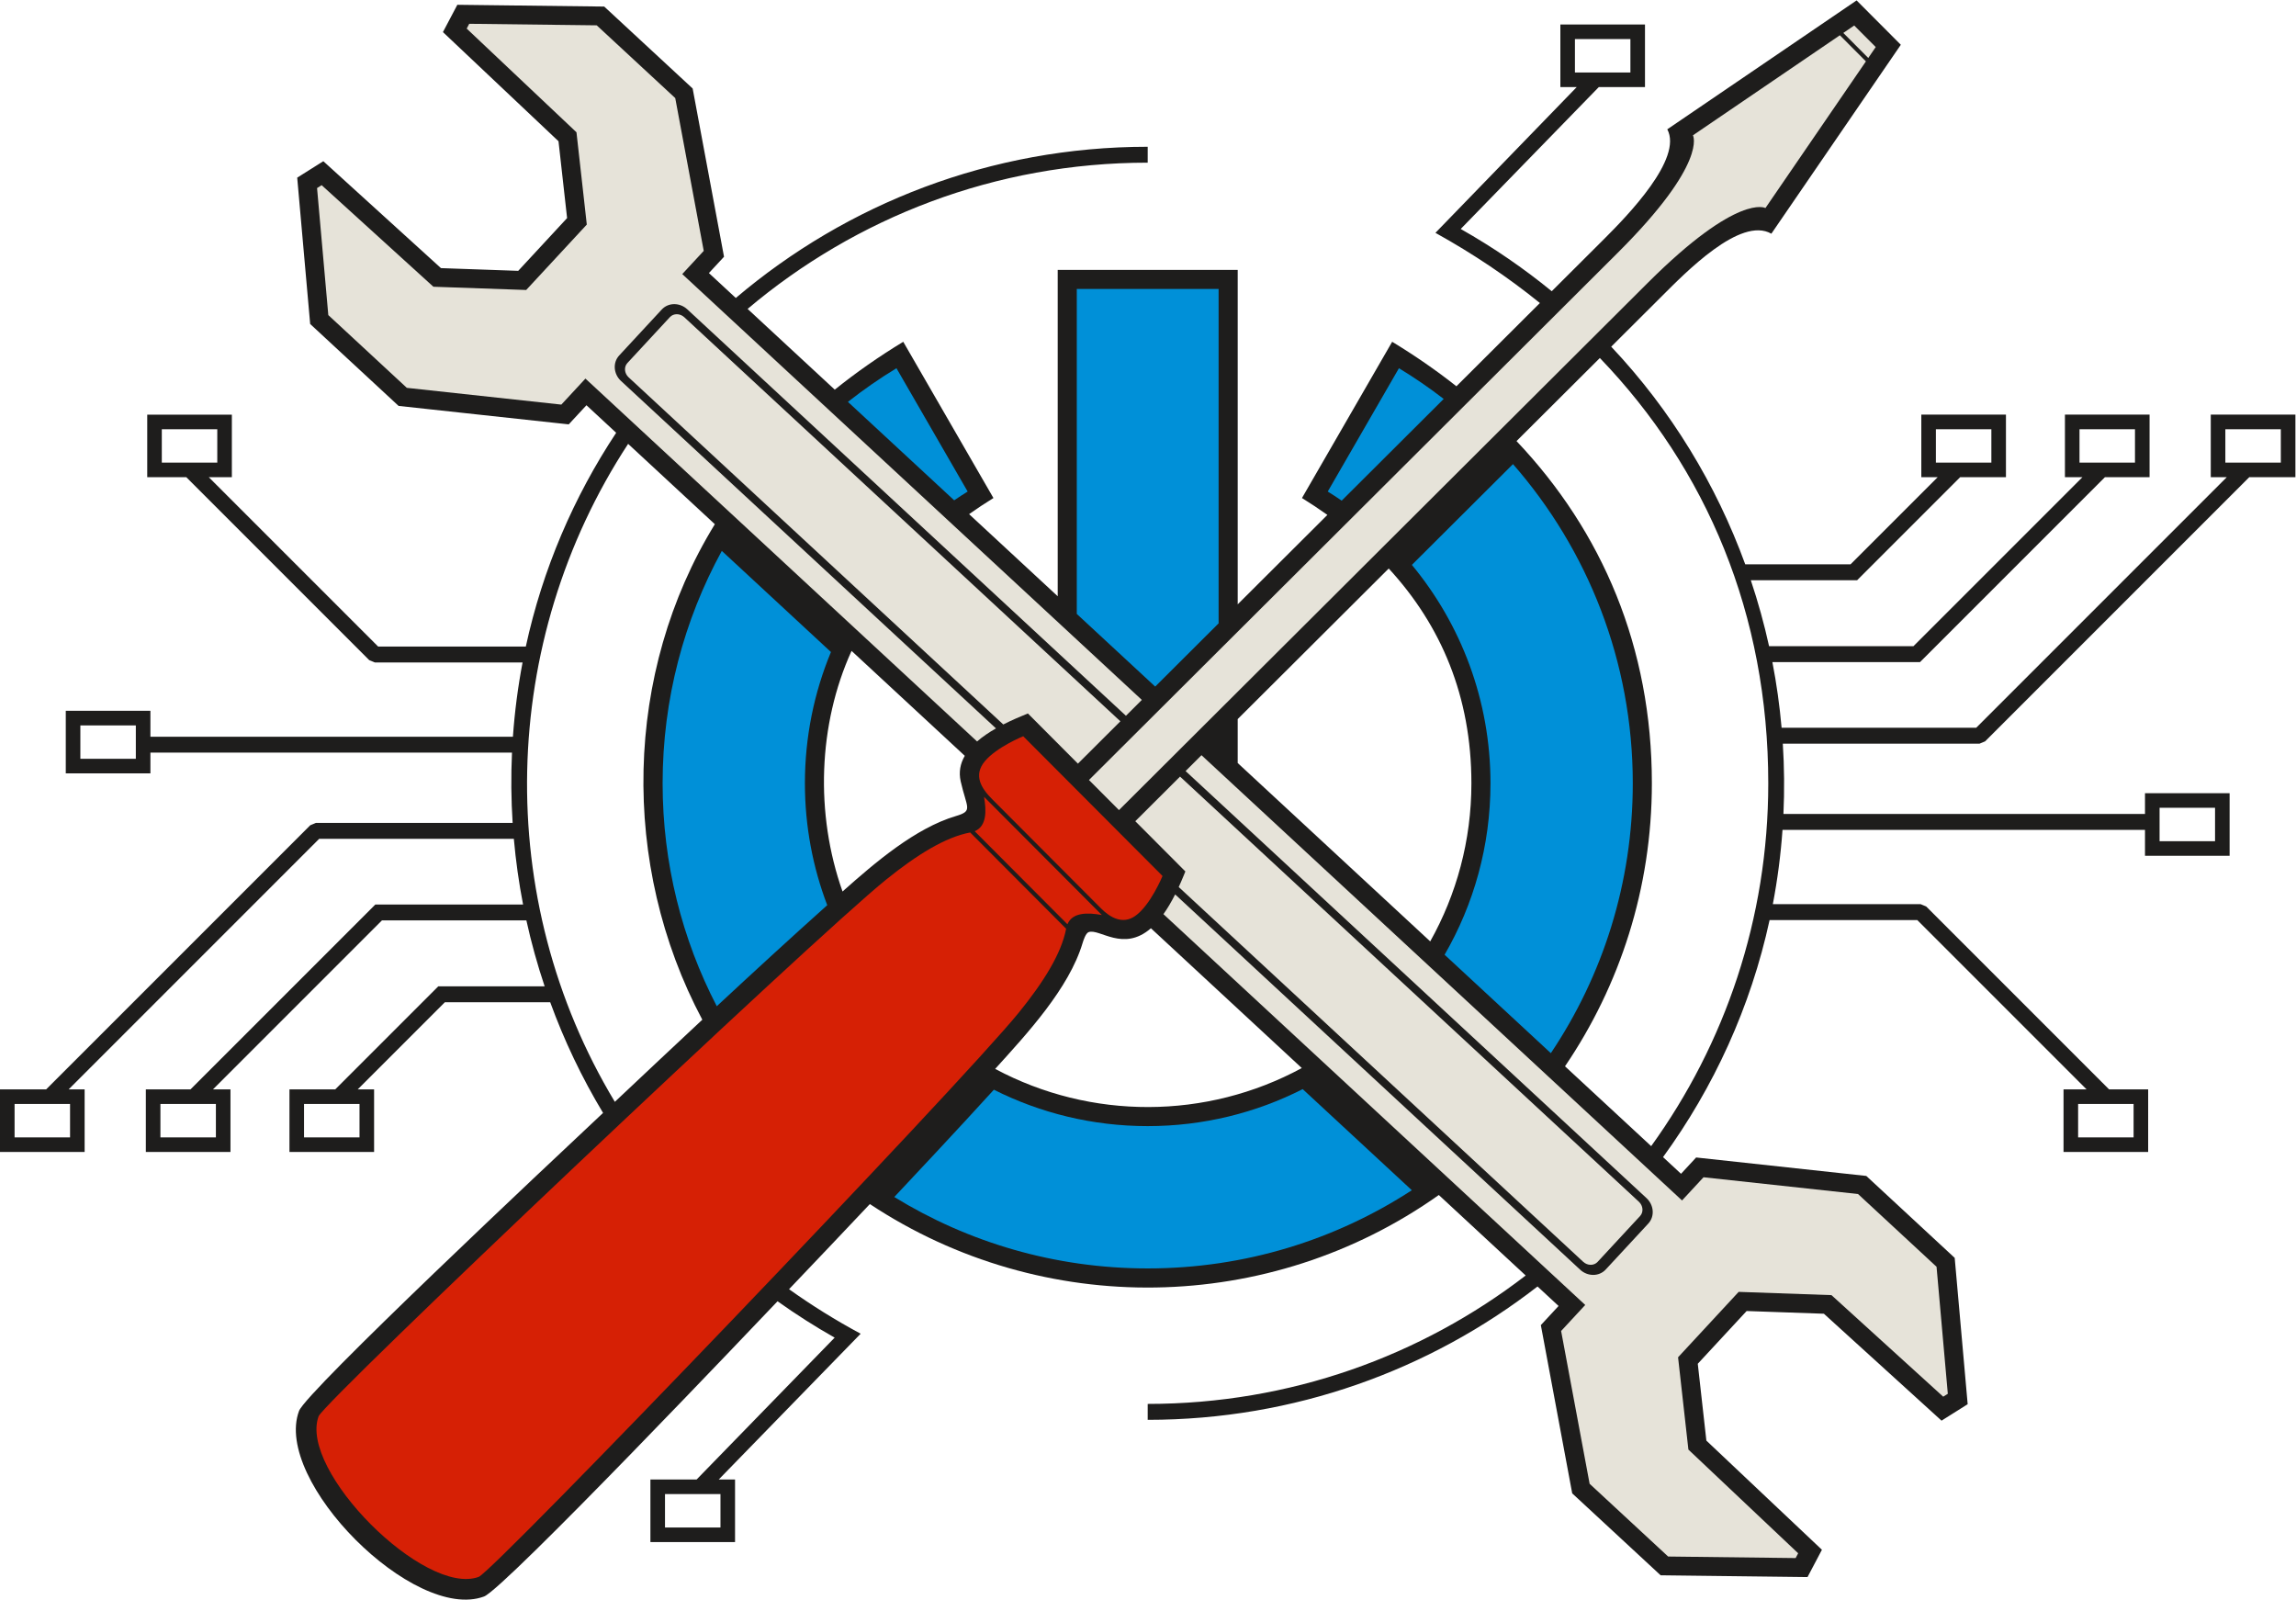 <?xml version="1.0" encoding="UTF-8" standalone="no"?>
<svg
   xmlns:dc="http://purl.org/dc/elements/1.1/"
   xmlns:cc="http://creativecommons.org/ns#"
   xmlns:rdf="http://www.w3.org/1999/02/22-rdf-syntax-ns#"
   xmlns:svg="http://www.w3.org/2000/svg"
   xmlns="http://www.w3.org/2000/svg"
   viewBox="0 0 588.693 410.107"
   height="410.107"
   width="588.693"
   xml:space="preserve"
   id="svg2"
   version="1.1"><defs
     id="defs6" /><g
     transform="matrix(1.333,0,0,-1.333,0,410.107)"
     id="g10"><g
       transform="scale(0.1)"
       id="g12"><path
         id="path14"
         style="fill:#1e1d1c;fill-opacity:1;fill-rule:nonzero;stroke:none"
         d="m 3430.39,1511.07 h 695.45 v 39.9 h 162.77 v -120.31 c -90,0 -145.7,0 -162.77,0 v 49.82 h -697.23 c -3.38,-47.8 -9.57,-95.51 -18.59,-142.84 h 284.14 l 10.82,-4.48 351.82,-351.82 h 75.15 V 861.027 c -90,0 -145.7,0 -162.79,0 V 981.34 h 44.38 l -325.71,325.7 H 3403.77 C 3367.42,1139.86 3296.46,985.266 3198.81,851.086 l 34.61,-32.063 29.06,31.368 327.27,-35.496 170.07,-157.59 24.95,-281.434 -50.26,-31.633 -226.27,205.637 -148.61,5.215 c -31.33,-33.809 -62.66,-67.629 -93.99,-101.445 l 16.53,-147.793 222.28,-209.946 -27.71,-52.508 -282.52,3.418 -170.1,157.579 -60.33,323.593 34.1,36.809 -40.47,37.488 C 2750.23,441.68 2490.02,345.82 2207.57,345.82 v 30.598 c 273.64,0 525.73,92.129 727.04,246.988 L 2767.52,778.223 C 2441.95,547.57 2006.31,540.352 1673.16,760.793 c -51.87,-54.992 -103.9,-109.688 -155.45,-163.75 43.59,-31.094 89.55,-59.727 137.75,-85.637 l -273.01,-280.39 h 31.39 V 110.715 h -162.78 v 120.301 h 88.82 l 265.57,272.882 c -38.32,21.68 -74.94,45.059 -109.85,69.95 C 1461.98,538.613 970.078,20.469 930.98,6.008 796.34,-43.789 524.934,228.32 575.172,362.902 c 13.937,37.352 482.038,476.754 584.798,573.211 -40.87,67.867 -74.82,139.197 -101.65,212.847 H 855.691 L 688.059,981.34 h 31.496 V 861.027 H 556.773 V 981.34 h 88.036 l 198.222,198.22 h 204.579 c -13.95,41.66 -25.7,83.99 -35.13,126.8 H 734.652 L 409.633,981.34 h 33.672 V 861.027 H 280.523 V 981.34 h 85.864 l 355.609,355.61 h 284.114 c -8.102,41.77 -13.997,83.95 -17.758,126.34 H 613.965 L 132.008,981.34 h 30.773 V 861.027 H 0 V 981.34 h 88.762 l 508.062,508.05 10.813,4.49 h 378.394 c -2.879,44.95 -3.293,90.07 -1.234,135.17 H 289.309 v -39.89 H 126.527 v 120.31 c 89.996,0 145.703,0 162.782,0 v -49.83 h 697.269 c 3.379,47.81 9.547,95.51 18.562,142.85 H 720.984 l -10.808,4.48 -351.821,351.82 h -75.156 v 120.31 c 89.992,0 145.703,0 162.781,0 v -120.31 h -44.378 l 325.711,-325.7 h 284.077 c 32.34,148.86 92.15,287.73 173.8,411.12 l -57.16,52.96 -34.1,-36.79 -327.25,35.5 -170.086,157.58 -24.938,281.44 50.242,31.62 226.27,-205.63 148.625,-5.21 c 31.327,33.81 62.657,67.62 93.987,101.44 l -16.52,147.79 -222.291,209.95 27.703,52.5 282.528,-3.41 170.09,-157.58 60.34,-323.6 -29.07,-31.37 51.74,-47.94 c 213.56,181.21 490.21,290.84 792.27,290.84 v -30.59 c -293.26,0 -561.77,-105.82 -769.57,-281.27 l 167.63,-155.31 c 41.03,33 85,63.74 131.73,92.09 l 173.5,-300.51 c -16.12,-9.97 -31.73,-20.3 -46.84,-30.98 l 170.45,-157.91 v 627.68 h 346.21 v -643.25 l 172.52,172 c -15.74,11.21 -32.05,22.03 -48.9,32.46 l 173.49,300.51 c 43.64,-26.48 84.91,-55.02 123.58,-85.56 l 160.58,160.11 c -61.58,49.84 -128.73,94.96 -200.95,134.98 l 271.81,280.37 h -31.5 v 120.31 h 162.77 v -120.31 h -88.81 l -265.62,-272.93 c 62.95,-35.62 121.33,-75.76 175.06,-119.74 l 100.86,100.56 c 45.56,45.43 151.73,154.71 121.4,210.85 l 364.14,247.9 85.06,-85.3 -249.02,-363.37 c -59.57,34.16 -165.61,-75.31 -211.21,-120.78 l -96.82,-96.51 c 115.61,-122.61 202.07,-265.64 257.81,-418.64 h 202.52 l 167.64,167.63 h -31.5 v 120.31 h 162.79 v -120.31 h -88.05 l -198.22,-198.22 h -204.47 c 13.94,-41.66 25.7,-83.98 35.11,-126.8 h 277.74 l 325.02,325.02 h -33.67 v 120.31 h 162.79 v -120.31 h -85.86 l -355.63,-355.61 h -284 c 8.09,-41.77 13.97,-83.95 17.72,-126.34 h 374.31 l 481.97,481.95 h -30.78 v 120.31 h 162.8 v -120.31 h -88.77 l -508.07,-508.06 -10.8,-4.48 h -378.34 c 2.87,-44.95 3.28,-90.08 1.21,-135.18 z M 3176,872.219 c 141.68,196.271 225.21,437.281 225.21,697.841 0,324.98 -118.34,604.24 -323.92,817.97 l -160.28,-159.78 c 165.31,-174.48 260.33,-397.12 260.33,-658.19 0,-201.75 -61.64,-389.1 -167.09,-544.29 L 3176,872.219 Z M 1208.2,2222.89 C 959.582,1843.16 947.582,1347.64 1182.63,957.414 c 55.99,52.746 112,105.466 168.25,157.956 -158.44,297.81 -150.97,667.87 24.12,952.99 l -166.8,154.53 z m 429.75,-398.15 c -64.26,-141.26 -70.36,-313.28 -17.34,-462.79 62.69,55.82 140.1,122.03 217.93,145.09 33.8,10.01 21.07,14.99 9.37,66.59 -4.16,18.38 -0.59,34.76 7.86,49.3 l -217.82,201.81 z M 2380.68,1609.07 2751,1265.99 c 50.43,89.93 79.21,193.63 79.21,304.07 0,166.55 -57.98,303.36 -159.02,413.11 l -290.51,-289.64 v -84.46 z m 123.3,-586.69 -290.2,268.87 c -53.27,-46.37 -99.19,0.28 -119.92,-7.48 -5.63,-2.11 -10.09,-16.2 -11.57,-21.12 -26.21,-87.35 -106.9,-174.32 -168.1,-241.87 183.87,-98.417 406.51,-97.811 589.79,1.6 z M 1385.8,202.98 h -106.7 v -64.23 h 106.7 v 64.23 z m 1750.24,2798.4 h -106.7 v -64.22 h 106.7 v 64.22 z M 311.234,2186.84 h 106.704 v 64.22 H 311.234 v -64.22 z M 154.566,1617.2 h 106.7 v 64.23 h -106.7 V 1617.2 Z M 28.043,889.063 h 106.699 v 64.23 H 28.043 v -64.23 z m 280.516,0 h 106.699 v 64.23 H 308.559 v -64.23 z m 276.254,0 h 106.703 v 64.23 H 584.813 v -64.23 z m 3519.097,64.23 h -106.7 v -64.23 h 106.7 v 64.23 z m 156.68,569.637 h -106.7 v -64.23 h 106.7 v 64.23 z m 126.52,728.13 h -106.7 v -64.22 h 106.7 v 64.22 z m -280.53,0 h -106.7 v -64.22 h 106.7 v 64.22 z m -276.25,0 h -106.7 v -64.22 h 106.7 v 64.22 0" /><path
         id="path16"
         style="fill:#0090d8;fill-opacity:1;fill-rule:evenodd;stroke:none"
         d="m 2690.82,2368.38 c 29.84,-18.11 58.59,-37.84 86.11,-59.07 L 2580.7,2113.68 c -8.79,6.05 -17.73,11.89 -26.81,17.51 l 136.93,237.19 z m 219.38,-184.42 c 143.47,-164.07 230.43,-378.82 230.43,-613.9 0,-192.11 -58.09,-370.63 -157.62,-519.04 l -204.36,189.33 c 56.14,96.99 88.26,209.59 88.26,329.71 0,159.64 -56.75,305.99 -151.17,420.05 l 194.46,193.85 z M 2715.61,787.395 c -146.2,-95.098 -320.65,-150.383 -508.04,-150.383 -178.67,0 -345.58,50.265 -487.44,137.363 26.18,27.852 52.32,55.762 78.4,83.723 37.93,40.672 75.76,81.465 113.16,122.636 88.99,-44.777 189.48,-70.011 295.88,-70.011 107.31,0 208.6,25.656 298.13,71.132 l 209.91,-194.46 z M 1378.7,1141.3 c -66.56,128.37 -104.18,274.17 -104.18,428.76 0,161.95 41.28,314.25 113.86,446.98 l 209.94,-194.5 c -32.27,-77.76 -50.09,-163.04 -50.09,-252.48 0,-82.56 15.22,-161.57 42.94,-234.4 -71.51,-64.04 -142.19,-128.98 -212.47,-194.36 z m 252.28,1162.35 c 29.71,23.39 60.87,45.03 93.34,64.73 l 136.94,-237.19 c -8.78,-5.43 -17.42,-11.06 -25.91,-16.88 l -204.37,189.34 z m 440.2,217.14 h 272.78 v -643.13 l -121.95,-121.59 -150.83,139.74 v 624.98 0" /><path
         id="path18"
         style="fill:#e6e3d9;fill-opacity:1;fill-rule:evenodd;stroke:none"
         d="m 1312.3,2549.45 884,-819.02 -30.59,-30.49 -843.84,781.81 c -13.86,12.83 -35.89,13.68 -49.04,-0.52 l -81.76,-88.24 c -13.15,-14.2 -10.62,-36.1 3.23,-48.94 l 721.42,-668.38 c -12.97,-7.37 -25.54,-15.73 -36.34,-25.15 l -753.31,697.92 -46.36,-50.03 -297.187,32.24 -151.027,139.92 -21.648,244.3 8.828,5.56 214.937,-195.34 178.507,-6.25 c 38.85,41.93 77.71,83.87 116.56,125.81 l -19.85,177.5 -211.142,199.43 4.871,9.24 245.231,-2.97 151.03,-139.93 54.8,-293.87 -41.32,-44.6 z m 998.75,-925.34 924.32,-856.364 41.33,44.609 297.19,-32.238 151.03,-139.922 21.66,-244.297 -8.85,-5.554 -214.92,195.32 -178.51,6.262 c -38.85,-41.934 -77.72,-83.879 -116.57,-125.813 l 19.87,-177.508 211.13,-199.414 -4.86,-9.23 -245.24,2.961 -151.03,139.93 -54.81,293.859 46.37,50.039 -811.31,751.65 c 7.44,10.43 14.96,22.96 22.54,37.95 l 779.18,-721.905 c 13.87,-12.832 35.9,-13.683 49.04,0.508 l 81.76,88.25 c 13.17,14.199 10.63,36.106 -3.22,48.938 l -886.68,821.479 30.58,30.49 z m 734.18,-974.344 -778,720.794 c 3.04,6.58 6.07,13.53 9.1,20.96 l 3.69,9.02 -96.32,96.61 86.09,85.82 882.51,-817.626 c 8.29,-7.676 9.32,-20.02 2.35,-27.563 l -81.76,-88.238 c -6.99,-7.559 -19.39,-7.453 -27.66,0.223 z M 1929.77,1683.21 1209.15,2350.86 c -8.29,7.66 -9.33,20.01 -2.34,27.55 l 81.75,88.25 c 7,7.54 19.38,7.44 27.67,-0.23 l 838.8,-777.14 -81.69,-81.44 -96.23,96.53 c -13.7,-5.56 -30.45,-12.56 -47.34,-21.17 v 0" /><path
         id="path20"
         style="fill:#d62005;fill-opacity:1;fill-rule:evenodd;stroke:none"
         d="m 2236.09,1391.79 c 0,0 -23.4,-57.02 -53.11,-77.28 -23.65,-16.13 -47.41,-2.89 -65.05,14.8 l -209.78,210.42 c -20.83,20.9 -36.33,45.68 -13.86,72.7 22.74,27.34 73.85,48.12 73.85,48.12 89.31,-89.59 178.63,-179.17 267.95,-268.76 z m -116.71,-75.04 c -27.42,4.95 -56.58,5.37 -66.21,-17.79 l -178.41,178.96 c 23.18,9.56 22.84,38.72 17.97,66.15 l 226.65,-227.32 z m -68.69,-26.42 c -9.12,-47.71 -43.23,-102.38 -91.29,-161.6 C 1845.84,988.82 949.656,54.453 920.797,43.77 816.703,5.273 574.047,248.664 612.859,352.637 c 10.77,28.84 951.121,918.903 1091.381,1032.033 59.37,47.89 114.14,81.82 161.87,90.8 l 184.58,-185.14 v 0" /><path
         id="path22"
         style="fill:#e6e3d9;fill-opacity:1;fill-rule:evenodd;stroke:none"
         d="m 3566.54,3027.53 -20.97,-14.29 47.98,-48.15 14.36,20.95 c -13.79,13.83 -27.58,27.66 -41.37,41.49 z m -27.59,-18.78 -282.62,-192.42 c 0,0 29.47,-52.37 -144.44,-225.73 l -1017.28,-1014.21 57.7,-57.87 1017.3,1014.21 c 173.89,173.36 226.17,143.73 226.17,143.73 l 193.26,282.05 -50.09,50.24 v 0" /></g></g></svg>